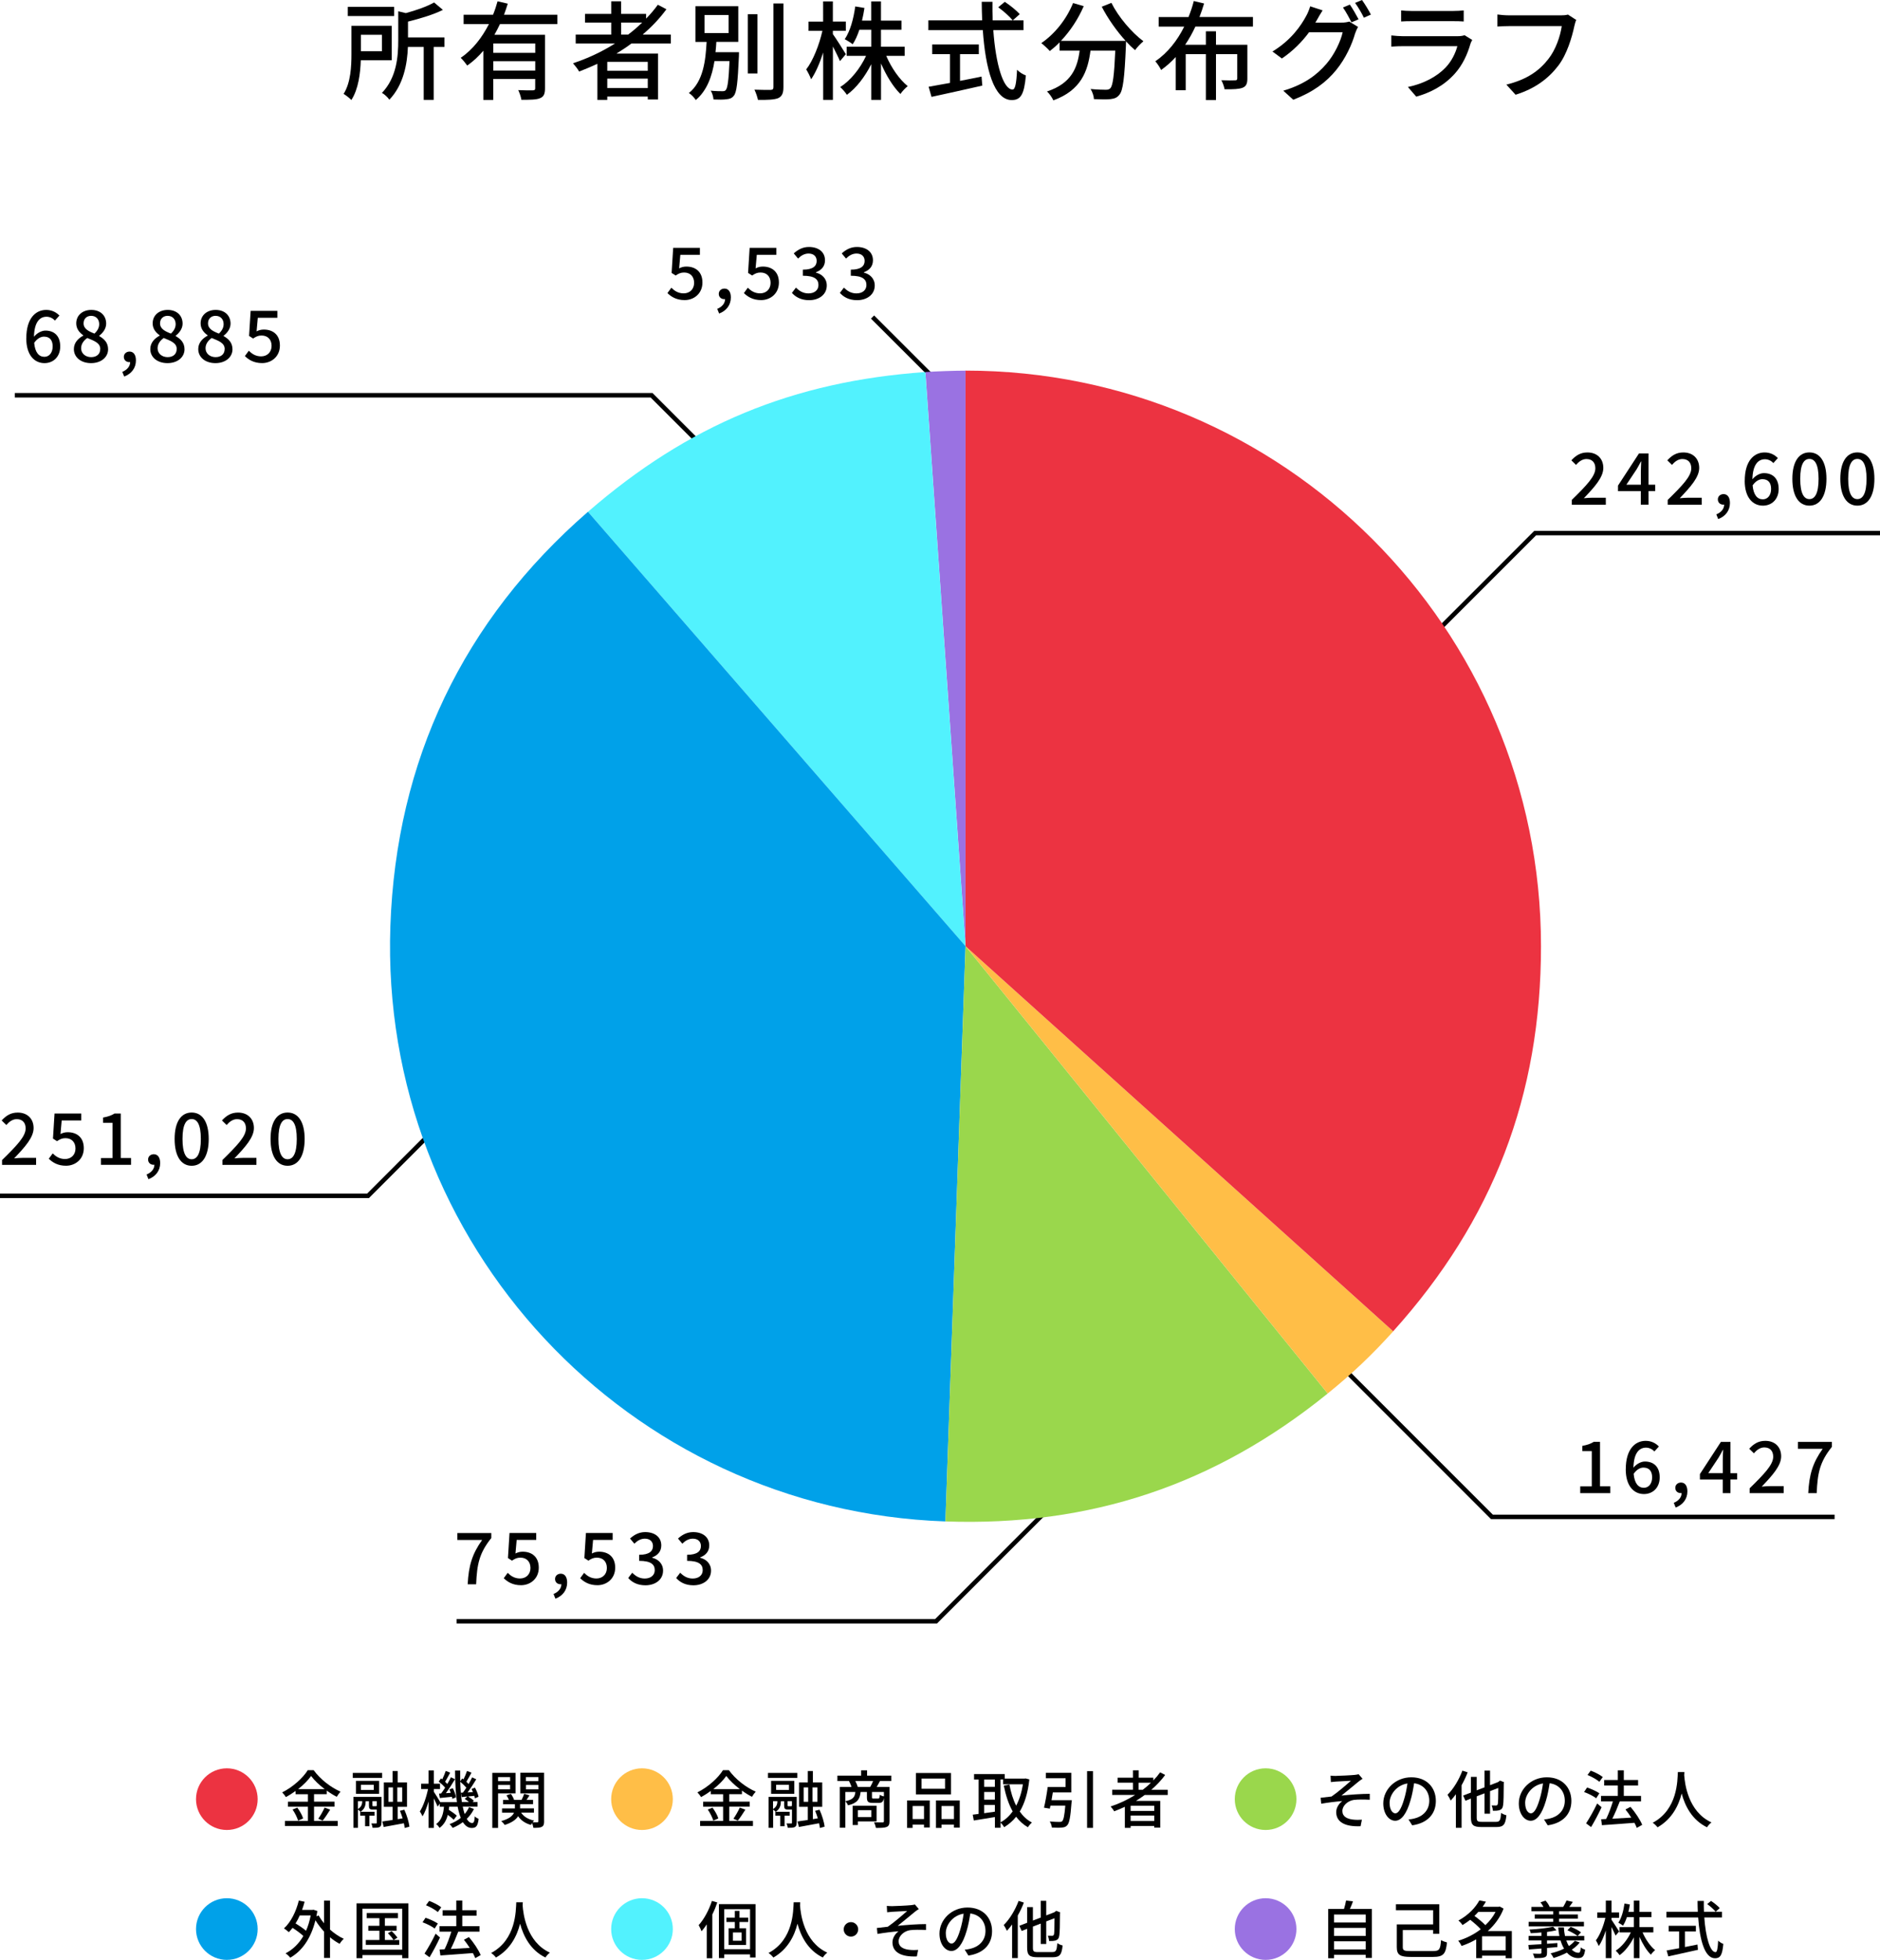 <?xml version="1.0" encoding="UTF-8"?><svg id="_レイヤー_2" xmlns="http://www.w3.org/2000/svg" width="420.19" height="437.97" viewBox="0 0 420.19 437.97"><defs><style>.cls-1{fill:#9a72e2;}.cls-2{fill:#52f2fe;}.cls-3{fill:#00a1e9;}.cls-4{fill:#ffbe47;}.cls-5{fill:none;stroke:#000;stroke-miterlimit:10;}.cls-6{fill:#ec3341;}.cls-7{fill:#9ad74c;}</style></defs><g id="_レイヤー_1-2"><path d="M351.3,111.72c3.28-3.22,5.27-5.27,5.27-7.06,0-1.25-.67-2.08-2-2.08-.93,0-1.7.59-2.32,1.31l-1.04-1.02c1.01-1.09,2.05-1.76,3.59-1.76,2.16,0,3.55,1.38,3.55,3.46s-1.9,4.21-4.35,6.77c.59-.06,1.34-.11,1.92-.11h2.99v1.57h-7.6v-1.07Z"/><path d="M366.74,109.75h-5.11v-1.23l4.69-7.19h2.14v6.99h1.49v1.42h-1.49v3.04h-1.73v-3.04ZM366.74,108.33v-2.9c0-.64.05-1.67.08-2.31h-.06c-.29.58-.61,1.12-.94,1.71l-2.32,3.49h3.25Z"/><path d="M372.74,111.72c3.28-3.22,5.27-5.27,5.27-7.06,0-1.25-.67-2.08-2-2.08-.93,0-1.7.59-2.32,1.31l-1.04-1.02c1.01-1.09,2.05-1.76,3.58-1.76,2.16,0,3.55,1.38,3.55,3.46s-1.91,4.21-4.35,6.77c.59-.06,1.34-.11,1.92-.11h2.99v1.57h-7.6v-1.07Z"/><path d="M383.61,114.95c1.1-.45,1.75-1.26,1.75-2.19-.06.02-.11.02-.18.02-.66,0-1.23-.42-1.23-1.18,0-.72.58-1.18,1.28-1.18.9,0,1.42.75,1.42,1.98,0,1.68-.98,2.98-2.62,3.6l-.42-1.04Z"/><path d="M389.96,107.45c0-4.51,2.11-6.34,4.45-6.34,1.31,0,2.27.56,2.95,1.26l-1.01,1.12c-.43-.51-1.15-.86-1.86-.86-1.49,0-2.74,1.12-2.82,4.48.69-.85,1.71-1.38,2.56-1.38,1.97,0,3.31,1.17,3.31,3.54s-1.6,3.73-3.52,3.73c-2.24,0-4.07-1.78-4.07-5.55ZM391.72,108.47c.19,2.13,1.04,3.12,2.29,3.12,1.02,0,1.84-.86,1.84-2.32s-.7-2.19-1.95-2.19c-.66,0-1.47.37-2.18,1.39Z"/><path d="M400.6,107.01c0-3.86,1.47-5.91,3.81-5.91s3.81,2.06,3.81,5.91-1.46,5.99-3.81,5.99-3.81-2.13-3.81-5.99ZM406.46,107.01c0-3.3-.85-4.45-2.05-4.45s-2.05,1.15-2.05,4.45.85,4.53,2.05,4.53,2.05-1.23,2.05-4.53Z"/><path d="M411.32,107.01c0-3.86,1.47-5.91,3.81-5.91s3.81,2.06,3.81,5.91-1.46,5.99-3.81,5.99-3.81-2.13-3.81-5.99ZM417.18,107.01c0-3.3-.85-4.45-2.05-4.45s-2.05,1.15-2.05,4.45.85,4.53,2.05,4.53,2.05-1.23,2.05-4.53Z"/><path d="M353.19,332.16h2.58v-7.88h-2.11v-1.17c1.1-.19,1.89-.48,2.56-.9h1.39v9.94h2.3v1.52h-6.72v-1.52Z"/><path d="M363.37,328.33c0-4.51,2.11-6.34,4.45-6.34,1.31,0,2.27.56,2.95,1.26l-1.01,1.12c-.43-.51-1.15-.86-1.86-.86-1.49,0-2.74,1.12-2.82,4.48.69-.85,1.71-1.38,2.56-1.38,1.97,0,3.31,1.17,3.31,3.54s-1.6,3.73-3.52,3.73c-2.24,0-4.07-1.78-4.07-5.55ZM365.13,329.36c.19,2.13,1.04,3.12,2.29,3.12,1.02,0,1.84-.86,1.84-2.32s-.7-2.19-1.95-2.19c-.66,0-1.47.37-2.18,1.39Z"/><path d="M374.1,335.84c1.1-.45,1.75-1.26,1.75-2.19-.06.02-.11.02-.18.02-.66,0-1.23-.42-1.23-1.18,0-.72.58-1.18,1.28-1.18.9,0,1.42.75,1.42,1.98,0,1.68-.98,2.98-2.62,3.6l-.42-1.04Z"/><path d="M385.05,330.64h-5.11v-1.23l4.69-7.19h2.14v6.99h1.49v1.42h-1.49v3.04h-1.73v-3.04ZM385.05,329.21v-2.9c0-.64.05-1.67.08-2.31h-.06c-.29.58-.61,1.12-.94,1.71l-2.32,3.49h3.25Z"/><path d="M391.05,332.6c3.28-3.22,5.27-5.27,5.27-7.06,0-1.25-.67-2.08-2-2.08-.93,0-1.7.59-2.32,1.31l-1.04-1.02c1.01-1.09,2.05-1.76,3.59-1.76,2.16,0,3.55,1.38,3.55,3.46s-1.9,4.21-4.35,6.77c.59-.06,1.34-.11,1.92-.11h2.99v1.57h-7.6v-1.07Z"/><path d="M407.38,323.77h-5.54v-1.55h7.59v1.12c-2.71,3.38-3.2,5.87-3.39,10.34h-1.89c.21-4.16,1.01-6.8,3.23-9.91Z"/><path d="M107.76,344.14h-5.54v-1.55h7.59v1.12c-2.71,3.38-3.2,5.88-3.39,10.34h-1.89c.21-4.16,1.01-6.8,3.23-9.91Z"/><path d="M112.59,352.69l.88-1.2c.67.67,1.52,1.26,2.75,1.26,1.33,0,2.34-.9,2.34-2.35s-.9-2.31-2.24-2.31c-.75,0-1.2.22-1.89.67l-.9-.58.35-5.6h5.97v1.55h-4.37l-.27,3.03c.51-.26.98-.4,1.62-.4,1.97,0,3.59,1.1,3.59,3.57s-1.9,3.92-3.97,3.92c-1.86,0-3.02-.75-3.86-1.57Z"/><path d="M123.72,356.21c1.1-.45,1.75-1.26,1.75-2.19-.06.02-.11.02-.18.02-.66,0-1.23-.42-1.23-1.18,0-.72.58-1.18,1.28-1.18.9,0,1.42.75,1.42,1.98,0,1.68-.98,2.98-2.62,3.6l-.42-1.04Z"/><path d="M129.67,352.69l.88-1.2c.67.67,1.52,1.26,2.75,1.26,1.33,0,2.34-.9,2.34-2.35s-.9-2.31-2.24-2.31c-.75,0-1.2.22-1.89.67l-.9-.58.35-5.6h5.97v1.55h-4.37l-.27,3.03c.51-.26.98-.4,1.62-.4,1.97,0,3.59,1.1,3.59,3.57s-1.9,3.92-3.97,3.92c-1.86,0-3.02-.75-3.86-1.57Z"/><path d="M140.41,352.64l.9-1.18c.69.71,1.57,1.3,2.79,1.3,1.33,0,2.24-.72,2.24-1.87,0-1.26-.83-2.08-3.49-2.08v-1.36c2.32,0,3.09-.85,3.09-1.95,0-1.02-.69-1.65-1.81-1.65-.91,0-1.68.45-2.35,1.12l-.96-1.15c.93-.85,2.02-1.44,3.38-1.44,2.11,0,3.6,1.09,3.6,2.98,0,1.33-.78,2.21-2.03,2.67v.08c1.36.34,2.43,1.33,2.43,2.88,0,2.06-1.78,3.28-3.94,3.28-1.86,0-3.06-.74-3.84-1.62Z"/><path d="M151.13,352.64l.9-1.18c.69.71,1.57,1.3,2.79,1.3,1.33,0,2.24-.72,2.24-1.87,0-1.26-.83-2.08-3.49-2.08v-1.36c2.32,0,3.09-.85,3.09-1.95,0-1.02-.69-1.65-1.81-1.65-.91,0-1.68.45-2.35,1.12l-.96-1.15c.93-.85,2.02-1.44,3.38-1.44,2.11,0,3.6,1.09,3.6,2.98,0,1.33-.78,2.21-2.03,2.67v.08c1.36.34,2.43,1.33,2.43,2.88,0,2.06-1.78,3.28-3.94,3.28-1.86,0-3.06-.74-3.84-1.62Z"/><path d="M.46,259.24c3.28-3.22,5.27-5.27,5.27-7.06,0-1.25-.67-2.08-2-2.08-.93,0-1.7.59-2.32,1.31l-1.04-1.02c1.01-1.09,2.05-1.76,3.59-1.76,2.16,0,3.55,1.38,3.55,3.46s-1.9,4.21-4.35,6.77c.59-.06,1.34-.11,1.92-.11h2.99v1.57H.46v-1.07Z"/><path d="M10.9,258.95l.88-1.2c.67.67,1.52,1.26,2.75,1.26,1.33,0,2.34-.9,2.34-2.35s-.9-2.31-2.24-2.31c-.75,0-1.2.22-1.89.67l-.9-.58.35-5.6h5.97v1.55h-4.37l-.27,3.03c.51-.26.98-.4,1.62-.4,1.97,0,3.59,1.1,3.59,3.57s-1.9,3.92-3.97,3.92c-1.86,0-3.02-.75-3.86-1.57Z"/><path d="M22.57,258.79h2.58v-7.88h-2.11v-1.17c1.1-.19,1.89-.48,2.56-.9h1.39v9.94h2.3v1.52h-6.72v-1.52Z"/><path d="M32.76,262.47c1.1-.45,1.75-1.26,1.75-2.19-.06.02-.11.02-.18.02-.66,0-1.23-.42-1.23-1.18,0-.72.58-1.18,1.28-1.18.9,0,1.42.75,1.42,1.98,0,1.68-.98,2.98-2.62,3.6l-.42-1.04Z"/><path d="M39.03,254.53c0-3.86,1.47-5.91,3.81-5.91s3.81,2.06,3.81,5.91-1.46,5.99-3.81,5.99-3.81-2.13-3.81-5.99ZM44.89,254.53c0-3.3-.85-4.45-2.05-4.45s-2.05,1.15-2.05,4.45.85,4.53,2.05,4.53,2.05-1.23,2.05-4.53Z"/><path d="M49.7,259.24c3.28-3.22,5.27-5.27,5.27-7.06,0-1.25-.67-2.08-2-2.08-.93,0-1.7.59-2.32,1.31l-1.04-1.02c1.01-1.09,2.05-1.76,3.59-1.76,2.16,0,3.55,1.38,3.55,3.46s-1.9,4.21-4.35,6.77c.59-.06,1.34-.11,1.92-.11h2.99v1.57h-7.6v-1.07Z"/><path d="M60.47,254.53c0-3.86,1.47-5.91,3.81-5.91s3.81,2.06,3.81,5.91-1.46,5.99-3.81,5.99-3.81-2.13-3.81-5.99ZM66.33,254.53c0-3.3-.85-4.45-2.05-4.45s-2.05,1.15-2.05,4.45.85,4.53,2.05,4.53,2.05-1.23,2.05-4.53Z"/><path d="M5.88,75.6c0-4.51,2.11-6.34,4.45-6.34,1.31,0,2.27.56,2.95,1.26l-1.01,1.12c-.43-.51-1.15-.86-1.86-.86-1.49,0-2.74,1.12-2.82,4.48.69-.85,1.71-1.38,2.56-1.38,1.97,0,3.31,1.17,3.31,3.54s-1.6,3.73-3.52,3.73c-2.24,0-4.07-1.78-4.07-5.55ZM7.64,76.62c.19,2.13,1.04,3.12,2.29,3.12,1.02,0,1.84-.86,1.84-2.32s-.7-2.19-1.95-2.19c-.66,0-1.47.37-2.18,1.39Z"/><path d="M16.51,78.01c0-1.46,1.02-2.43,2.11-3.01v-.06c-.88-.62-1.58-1.47-1.58-2.67,0-1.83,1.44-3.01,3.36-3.01,2.05,0,3.33,1.26,3.33,3.07,0,1.18-.83,2.16-1.55,2.69v.08c1.04.61,1.98,1.42,1.98,2.96,0,1.75-1.54,3.09-3.81,3.09s-3.84-1.31-3.84-3.14ZM22.41,78.01c0-1.36-1.3-1.82-2.9-2.48-.8.56-1.38,1.34-1.38,2.3,0,1.17.98,1.98,2.24,1.98s2.03-.7,2.03-1.81ZM22.17,72.44c0-1.06-.66-1.86-1.81-1.86-.96,0-1.68.64-1.68,1.68,0,1.23,1.12,1.78,2.43,2.29.69-.64,1.06-1.34,1.06-2.11Z"/><path d="M27.34,83.1c1.1-.45,1.75-1.26,1.75-2.19-.06.02-.11.02-.18.02-.66,0-1.23-.42-1.23-1.18,0-.72.58-1.18,1.28-1.18.9,0,1.42.75,1.42,1.98,0,1.68-.98,2.98-2.62,3.6l-.42-1.04Z"/><path d="M33.59,78.01c0-1.46,1.02-2.43,2.11-3.01v-.06c-.88-.62-1.58-1.47-1.58-2.67,0-1.83,1.44-3.01,3.36-3.01,2.05,0,3.33,1.26,3.33,3.07,0,1.18-.83,2.16-1.55,2.69v.08c1.04.61,1.98,1.42,1.98,2.96,0,1.75-1.54,3.09-3.81,3.09s-3.84-1.31-3.84-3.14ZM39.5,78.01c0-1.36-1.3-1.82-2.9-2.48-.8.56-1.38,1.34-1.38,2.3,0,1.17.98,1.98,2.24,1.98s2.03-.7,2.03-1.81ZM39.26,72.44c0-1.06-.66-1.86-1.81-1.86-.96,0-1.68.64-1.68,1.68,0,1.23,1.12,1.78,2.43,2.29.69-.64,1.06-1.34,1.06-2.11Z"/><path d="M44.31,78.01c0-1.46,1.02-2.43,2.11-3.01v-.06c-.88-.62-1.58-1.47-1.58-2.67,0-1.83,1.44-3.01,3.36-3.01,2.05,0,3.33,1.26,3.33,3.07,0,1.18-.83,2.16-1.55,2.69v.08c1.04.61,1.98,1.42,1.98,2.96,0,1.75-1.54,3.09-3.81,3.09s-3.84-1.31-3.84-3.14ZM50.22,78.01c0-1.36-1.3-1.82-2.9-2.48-.8.56-1.38,1.34-1.38,2.3,0,1.17.98,1.98,2.24,1.98s2.03-.7,2.03-1.81ZM49.98,72.44c0-1.06-.66-1.86-1.81-1.86-.96,0-1.68.64-1.68,1.68,0,1.23,1.12,1.78,2.43,2.29.69-.64,1.06-1.34,1.06-2.11Z"/><path d="M54.73,79.58l.88-1.2c.67.67,1.52,1.26,2.75,1.26,1.33,0,2.34-.9,2.34-2.35s-.9-2.31-2.24-2.31c-.75,0-1.2.22-1.89.67l-.9-.58.35-5.6h5.97v1.55h-4.37l-.27,3.03c.51-.26.98-.4,1.62-.4,1.97,0,3.59,1.1,3.59,3.57s-1.9,3.92-3.97,3.92c-1.86,0-3.02-.75-3.86-1.57Z"/><path d="M149.17,65.5l.88-1.2c.67.67,1.52,1.26,2.75,1.26,1.33,0,2.34-.9,2.34-2.35s-.9-2.31-2.24-2.31c-.75,0-1.2.22-1.89.67l-.9-.58.35-5.6h5.97v1.55h-4.37l-.27,3.03c.51-.26.98-.4,1.62-.4,1.97,0,3.59,1.1,3.59,3.57s-1.9,3.92-3.97,3.92c-1.86,0-3.02-.75-3.86-1.57Z"/><path d="M160.31,69.02c1.1-.45,1.75-1.26,1.75-2.19-.06.02-.11.02-.18.02-.66,0-1.23-.42-1.23-1.18,0-.72.58-1.18,1.28-1.18.9,0,1.42.75,1.42,1.98,0,1.68-.98,2.98-2.62,3.6l-.42-1.04Z"/><path d="M166.26,65.5l.88-1.2c.67.67,1.52,1.26,2.75,1.26,1.33,0,2.34-.9,2.34-2.35s-.9-2.31-2.24-2.31c-.75,0-1.2.22-1.89.67l-.9-.58.35-5.6h5.97v1.55h-4.37l-.27,3.03c.51-.26.98-.4,1.62-.4,1.97,0,3.59,1.1,3.59,3.57s-1.9,3.92-3.97,3.92c-1.86,0-3.02-.75-3.86-1.57Z"/><path d="M177,65.45l.9-1.18c.69.7,1.57,1.3,2.79,1.3,1.33,0,2.24-.72,2.24-1.87,0-1.26-.83-2.08-3.49-2.08v-1.36c2.32,0,3.09-.85,3.09-1.95,0-1.02-.69-1.65-1.81-1.65-.91,0-1.68.45-2.35,1.12l-.96-1.15c.93-.85,2.02-1.44,3.38-1.44,2.11,0,3.6,1.09,3.6,2.98,0,1.33-.78,2.21-2.03,2.67v.08c1.36.34,2.43,1.33,2.43,2.88,0,2.06-1.78,3.28-3.94,3.28-1.86,0-3.06-.74-3.84-1.62Z"/><path d="M187.72,65.45l.9-1.18c.69.7,1.57,1.3,2.79,1.3,1.33,0,2.24-.72,2.24-1.87,0-1.26-.83-2.08-3.49-2.08v-1.36c2.32,0,3.09-.85,3.09-1.95,0-1.02-.69-1.65-1.81-1.65-.91,0-1.68.45-2.35,1.12l-.96-1.15c.93-.85,2.02-1.44,3.38-1.44,2.11,0,3.6,1.09,3.6,2.98,0,1.33-.78,2.21-2.03,2.67v.08c1.36.34,2.43,1.33,2.43,2.88,0,2.06-1.78,3.28-3.94,3.28-1.86,0-3.06-.74-3.84-1.62Z"/><g id="JP"><path d="M80.64,13.47c-.1,2.9-.53,6.46-2.11,8.88-.34-.38-1.27-1.1-1.73-1.37,1.61-2.54,1.75-6.22,1.75-8.95v-6.26h9v7.7h-6.91ZM88.1,3.58h-10.37V1.54h10.37v2.04ZM80.66,7.78v3.67h4.7v-3.67h-4.7ZM99.33,10.49h-2.4v11.83h-2.23v-11.83h-3.53c-.14,3.7-.94,8.45-4.15,11.79-.31-.48-1.1-1.25-1.66-1.51,3.31-3.46,3.65-8.16,3.65-11.79V2.52l1.7.41c2.38-.65,4.82-1.51,6.31-2.38l1.97,1.66c-2.16,1.08-5.09,1.94-7.8,2.62v3.53h8.14v2.14Z"/><path d="M111.75,5.38c-.38.82-.82,1.63-1.25,2.4h11.31v11.95c0,1.2-.24,1.87-1.1,2.21-.84.36-2.18.36-4.18.36-.07-.6-.41-1.56-.7-2.16,1.42.07,2.86.07,3.26.05.41,0,.53-.12.53-.48v-2.06h-9.38v4.68h-2.21v-10.99c-1.06,1.25-2.26,2.38-3.6,3.31-.34-.48-1.01-1.32-1.46-1.73,2.71-1.82,4.8-4.58,6.31-7.54h-5.66v-2.09h6.58c.41-1.01.74-2.02,1.01-3l2.28.53c-.26.82-.53,1.66-.84,2.47h11.93v2.09h-12.82ZM119.63,9.72h-9.38v2.09h9.38v-2.09ZM119.63,15.77v-2.09h-9.38v2.09h9.38Z"/><path d="M141.13,9.72c-1.08.82-2.21,1.54-3.36,2.26h9.31v10.25h-2.3v-.65h-9.05v.74h-2.21v-8.06c-1.34.62-2.71,1.2-4.08,1.73-.26-.5-.96-1.39-1.37-1.85,3.31-1.1,6.5-2.59,9.38-4.42h-8.78v-1.99h7.94v-2.69h-5.86v-1.94h5.86V.29h2.21v2.81h5.59v1.06c.96-.98,1.85-2.02,2.62-3.1l1.92,1.01c-1.51,2.06-3.31,3.94-5.3,5.66h6.29v1.99h-8.81ZM144.78,13.83h-9.05v1.99h9.05v-1.99ZM144.78,19.68v-2.11h-9.05v2.11h9.05ZM140.39,7.73c1.13-.84,2.16-1.75,3.14-2.69h-4.7v2.69h1.56Z"/><path d="M165.17,11.67s0,.62-.02.91c-.26,5.86-.5,8.09-1.15,8.83-.43.55-.91.7-1.63.77-.62.1-1.75.1-2.9.05-.05-.6-.26-1.42-.62-1.97,1.1.12,2.16.12,2.57.12.38,0,.62-.02.79-.26.41-.43.65-2.14.84-6.46h-3.36c-.55,3.38-1.66,6.58-4.18,8.69-.34-.53-.98-1.22-1.54-1.56,3.22-2.59,3.74-7.25,3.96-11.42h-2.5V1.39h9.58v7.97h-4.9c-.05.77-.1,1.54-.19,2.3h5.26ZM157.46,7.39h5.38V3.36h-5.38v4.03ZM169.3,16.42h-2.16V3.17h2.16v13.25ZM175.1.77v18.72c0,1.39-.34,2.04-1.18,2.45-.89.34-2.33.41-4.51.38-.12-.6-.46-1.63-.79-2.28,1.63.07,3.14.05,3.62.05.46-.02.62-.17.62-.6V.77h2.23Z"/><path d="M187.74,13.68c-.31-.79-.98-2.09-1.58-3.29v11.93h-2.18v-10.58c-.74,2.35-1.7,4.54-2.69,5.98-.22-.62-.72-1.61-1.1-2.21,1.51-1.9,2.93-5.52,3.62-8.62h-3.1v-2.06h3.26V.31h2.18v4.51h2.9v2.06h-2.9v.74c.65.89,2.47,3.77,2.9,4.49l-1.32,1.56ZM198.08,12.48c1.13,2.66,2.95,5.28,4.8,6.77-.53.41-1.25,1.18-1.63,1.75-1.61-1.56-3.19-4.15-4.34-6.82v8.14h-2.18v-7.97c-1.42,2.81-3.34,5.33-5.45,6.84-.34-.55-1.01-1.32-1.49-1.73,2.28-1.44,4.46-4.13,5.78-6.98h-4.34v-2.04h5.5v-3.79h-2.66c-.41,1.25-.91,2.35-1.49,3.24-.38-.31-1.3-.89-1.78-1.13,1.22-1.78,1.97-4.54,2.35-7.32l2.06.34c-.14.98-.34,1.92-.55,2.83h2.06V.31h2.18v4.3h4.58v2.04h-4.58v3.79h5.3v2.04h-4.13Z"/><path d="M222.01,6.74c.53,7.56,2.21,13.27,4.3,13.27.58,0,.86-1.3,1.01-4.42.5.53,1.34,1.06,1.97,1.27-.38,4.32-1.18,5.5-3.17,5.5-3.96,0-5.86-6.98-6.46-15.63h-12.17v-2.18h12.03c-.05-1.37-.1-2.76-.1-4.15h2.4c-.02,1.39,0,2.81.05,4.15h6.89v2.18h-6.75ZM214.56,18.07c1.58-.29,3.22-.62,4.82-.96l.17,2.02c-3.98.91-8.28,1.85-11.35,2.52l-.65-2.26c1.3-.22,2.95-.53,4.78-.86v-6.43h-3.98v-2.16h10.42v2.16h-4.2v5.98ZM224.57.41c1.18.77,2.64,1.94,3.34,2.76l-1.56,1.39c-.67-.84-2.06-2.09-3.24-2.93l1.46-1.22Z"/><path d="M248.41.65c1.54,3.12,4.56,6.65,7.15,8.57-.58.48-1.44,1.37-1.87,1.99-.65-.55-1.34-1.22-2.02-1.97,0,.22,0,.72-.02.94-.31,7.27-.65,10.06-1.46,10.99-.55.7-1.1.86-1.97.98-.82.1-2.28.07-3.72,0-.02-.67-.34-1.61-.74-2.26,1.46.14,2.83.17,3.38.17.48,0,.77-.07,1.03-.34.55-.58.86-2.83,1.1-8.4h-5.54c-.6,4.66-2.14,8.86-8.3,11.11-.24-.58-.91-1.54-1.42-1.99,5.52-1.82,6.79-5.33,7.3-9.12h-4.49v-1.85c-.7.72-1.44,1.37-2.18,1.94-.41-.48-1.37-1.37-1.9-1.78,2.98-2.02,5.62-5.3,7.1-8.95l2.38.7c-1.25,2.9-3.05,5.59-5.09,7.75h14.45c-1.99-2.18-3.96-4.97-5.33-7.63l2.16-.86Z"/><path d="M267.17,5.95c-.65,1.42-1.42,2.78-2.28,4.06h4.63v-3.02h2.26v3.02h7.01v7.56c0,1.1-.24,1.7-1.06,2.04-.82.31-2.09.36-4.03.34-.1-.6-.41-1.46-.72-2.02,1.34.05,2.69.05,3.05.02.38,0,.5-.1.5-.43v-5.42h-4.75v10.25h-2.26v-10.25h-4.51v8.06h-2.23v-7.42c-.98,1.08-2.06,2.04-3.26,2.9-.29-.58-.86-1.46-1.3-1.94,2.78-1.9,4.94-4.68,6.46-7.75h-5.71v-2.14h6.67c.48-1.2.89-2.4,1.18-3.58l2.3.55c-.29,1.01-.65,2.02-1.03,3.02h11.95v2.14h-12.87Z"/><path d="M294.35,4.44c-.12.22-.22.41-.36.62h5.78c.67,0,1.34-.1,1.8-.24l1.97,1.2c-.24.38-.5.98-.67,1.46-.65,2.3-2.06,5.52-4.22,8.16-2.21,2.71-5.11,4.92-9.6,6.65l-2.23-2.02c4.63-1.37,7.49-3.5,9.62-5.98,1.78-2.04,3.22-5.06,3.65-7.08h-7.51c-1.51,2.06-3.58,4.18-6.07,5.86l-2.11-1.56c4.18-2.52,6.41-5.83,7.54-7.94.29-.5.7-1.46.89-2.16l2.78.91c-.48.72-.98,1.63-1.25,2.11ZM303.64,4.32l-1.58.67c-.48-.96-1.25-2.4-1.9-3.31l1.54-.65c.6.86,1.46,2.35,1.95,3.29ZM306.4,3.26l-1.56.7c-.5-1.03-1.3-2.4-1.97-3.31l1.54-.65c.65.89,1.56,2.4,1.99,3.26Z"/><path d="M328.66,9.77c-.67,2.33-1.75,4.75-3.53,6.72-2.47,2.74-5.52,4.25-8.59,5.11l-1.87-2.16c3.5-.72,6.43-2.28,8.4-4.32,1.37-1.42,2.23-3.22,2.66-4.8h-12.22c-.58,0-1.63.02-2.54.1v-2.5c.94.1,1.85.17,2.54.17h12.29c.65,0,1.22-.1,1.54-.22l1.71,1.06c-.14.26-.34.62-.38.84ZM315.46,2.45h9.34c.77,0,1.75-.05,2.35-.12v2.47c-.6-.05-1.56-.07-2.38-.07h-9.31c-.77,0-1.63.02-2.3.07v-2.47c.62.07,1.51.12,2.3.12Z"/><path d="M351.87,5.86c-.53,2.45-1.63,6.26-3.58,8.81-2.18,2.86-5.18,5.14-9.55,6.5l-2.06-2.26c4.71-1.15,7.42-3.19,9.38-5.71,1.66-2.09,2.69-5.16,3-7.37h-11.79c-1.03,0-1.99.05-2.59.1v-2.69c.67.1,1.8.19,2.59.19h11.64c.41,0,1.01-.02,1.54-.17l1.85,1.2c-.19.38-.31.91-.43,1.39Z"/><path d="M70.2,406.93h5.29v1.13h-11.81v-1.13h5.14v-3.18h-4.47v-1.12h4.47v-1.67h-2.75v-.73c-.7.5-1.43.97-2.19,1.37-.15-.29-.53-.78-.81-1.05,2.38-1.18,4.66-3.24,5.71-4.96h1.33c1.48,2.04,3.82,3.85,6,4.79-.31.34-.62.78-.84,1.16-.74-.38-1.5-.85-2.24-1.39v.8h-2.84v1.67h4.57v1.12h-4.57v3.18ZM66.45,403.96c.55.74,1.11,1.74,1.3,2.41l-1.13.5c-.17-.67-.7-1.72-1.23-2.49l1.06-.42ZM72.57,399.82c-1.22-.92-2.31-1.96-3.04-2.94-.67.95-1.69,1.99-2.9,2.94h5.94ZM71.13,406.44c.48-.66,1.08-1.72,1.42-2.49l1.25.46c-.55.88-1.18,1.83-1.69,2.46l-.97-.43Z"/><path d="M78.85,396.2h6.56v1.11h-6.56v-1.11ZM85.25,407.33c0,.49-.08.79-.43.97-.32.15-.81.17-1.54.17-.03-.28-.15-.7-.29-.98.48.01.91.01,1.04.01.14,0,.18-.04.18-.18v-2.93h-.87c-.73,0-.88-.2-.88-.95v-.92h-.73c0,.78-.13,1.71-1.16,2.37-.13-.15-.38-.38-.57-.5v4.08h-1.01v-6.91h6.28v5.79ZM84.74,400.87h-5.18v-2.9h5.18v2.9ZM79.99,404.27c.85-.48.97-1.23.97-1.76h-.97v1.76ZM80.51,404.88h3.21v.88h-1.15v2.35h-.97v-2.35h-1.09v-.88ZM83.54,398.85h-2.87v1.15h2.87v-1.15ZM83.97,403.64c.17,0,.21-.03.24-.11v-1.02h-.97v.91c0,.21.03.22.2.22h.53ZM90.45,408.49c-.03-.29-.1-.66-.18-1.04-1.6.29-3.25.6-4.51.83l-.31-1.23c.63-.08,1.43-.2,2.3-.34v-2.94h-1.96v-5.45h1.96v-2.55h1.13v2.55h2.09v5.45h-2.09v2.76l1.11-.18c-.18-.57-.38-1.16-.6-1.68l.98-.25c.55,1.22,1.04,2.8,1.13,3.8l-1.05.28ZM86.82,402.65h1.01v-3.21h-1.01v3.21ZM89.89,399.44h-1.09v3.21h1.09v-3.21Z"/><path d="M105.93,404.26c-.41.84-.94,1.57-1.61,2.21.35.6.76.92,1.2.92.38,0,.52-.31.59-1.48.22.24.62.46.87.57-.2,1.57-.56,2.02-1.54,2.02-.81,0-1.46-.48-1.98-1.3-.69.5-1.44.94-2.28,1.28-.15-.22-.46-.63-.7-.84.95-.35,1.79-.81,2.51-1.4-.29-.7-.52-1.54-.7-2.49h-1.9c-.03.24-.06.46-.08.69.66.42,1.4.94,1.79,1.32l-.69.9c-.29-.29-.81-.71-1.33-1.09-.29,1.18-.84,2.18-1.83,2.91-.17-.27-.49-.69-.77-.85,1.25-.87,1.61-2.33,1.75-3.87h-.94v-.7l-.48.67c-.17-.43-.52-1.19-.85-1.85v6.61h-1.18v-5.9c-.38,1.29-.84,2.51-1.34,3.31-.14-.34-.42-.83-.6-1.09.76-1.16,1.47-3.24,1.83-5.01h-1.54v-1.19h1.65v-2.96h1.18v2.96h1.39v1.19h-1.39v.6c.35.5,1.16,1.83,1.44,2.33h3.73c-.29-2.04-.41-4.47-.42-7.06h1.15c-.01.81,0,1.61.01,2.38l.45-.62c.1.07.18.14.28.21.29-.57.6-1.33.78-1.88l1.01.38c-.39.69-.81,1.47-1.15,2.03.18.18.36.35.49.52.31-.53.59-1.05.8-1.5l.92.43c-.57.95-1.29,2.07-1.93,2.94l1.19-.08c-.1-.24-.2-.48-.31-.69l.76-.31c.36.66.71,1.5.8,2.04l-.8.36c-.03-.17-.08-.36-.14-.56-.49.06-.97.1-1.41.15.46.27,1.02.66,1.3.95l-.29.28h1.12v1.04h-3.31c.13.62.27,1.18.43,1.65.41-.48.73-.99.98-1.54l1.09.41ZM98.59,400.8c.29-.38.59-.83.9-1.3-.35-.43-.94-.98-1.44-1.37l.52-.71c.1.07.18.14.28.22.29-.6.59-1.34.78-1.89l.99.39c-.38.69-.78,1.47-1.13,2.03.18.17.35.35.49.5.31-.53.59-1.05.8-1.5l.92.43c-.6,1.01-1.36,2.2-2.04,3.12l1.08-.07c-.08-.27-.2-.53-.29-.77l.76-.27c.34.64.64,1.51.71,2.04l-.81.34c-.01-.14-.06-.29-.1-.46-.97.11-1.88.21-2.7.28l-.18-.99.48-.03ZM103.45,400.62c.25-.32.52-.71.78-1.12-.34-.41-.87-.92-1.36-1.32.04,1.68.17,3.21.36,4.52h1.58c-.28-.24-.63-.5-.94-.69l.59-.55-1.26.14-.2-.97.43-.03Z"/><path d="M111.32,400.77v7.72h-1.29v-12.3h5.2v4.58h-3.91ZM111.32,397.13v.91h2.69v-.91h-2.69ZM114.01,399.86v-.97h-2.69v.97h2.69ZM121.61,407.02c0,.66-.11,1.02-.53,1.23-.38.21-.99.22-1.86.22-.04-.28-.17-.73-.29-1.07-.11.15-.2.29-.27.42-1.27-.35-2.23-1.02-2.86-1.95-.45.73-1.33,1.43-3,1.96-.15-.25-.5-.64-.77-.87,1.79-.48,2.55-1.19,2.86-1.88h-2.68v-.95h2.87v-.94h-2.65v-.95h1.32c-.13-.34-.34-.73-.55-1.04l.99-.31c.31.42.6.95.71,1.34h1.67c.21-.42.46-.97.59-1.36l1.18.35c-.21.35-.45.7-.66,1.01h1.46v.95h-2.9v.94h3.1v.95h-2.87c.57.88,1.57,1.51,2.9,1.78-.11.1-.22.24-.34.38.46.01.91.01,1.06.01.17,0,.22-.07.22-.25v-6.22h-4.02v-4.61h5.31v10.83ZM117.55,397.13v.91h2.77v-.91h-2.77ZM120.33,399.87v-.98h-2.77v.98h2.77Z"/><path d="M163,406.93h5.29v1.13h-11.81v-1.13h5.14v-3.18h-4.47v-1.12h4.47v-1.67h-2.75v-.73c-.7.5-1.43.97-2.19,1.37-.15-.29-.53-.78-.81-1.05,2.38-1.18,4.66-3.24,5.71-4.96h1.33c1.48,2.04,3.82,3.85,6,4.79-.31.34-.62.78-.84,1.16-.74-.38-1.5-.85-2.24-1.39v.8h-2.84v1.67h4.57v1.12h-4.57v3.18ZM159.25,403.96c.55.74,1.11,1.74,1.3,2.41l-1.13.5c-.17-.67-.7-1.72-1.23-2.49l1.06-.42ZM165.37,399.82c-1.22-.92-2.31-1.96-3.04-2.94-.67.95-1.69,1.99-2.9,2.94h5.94ZM163.92,406.44c.48-.66,1.08-1.72,1.42-2.49l1.25.46c-.55.88-1.18,1.83-1.69,2.46l-.97-.43Z"/><path d="M171.65,396.2h6.56v1.11h-6.56v-1.11ZM178.05,407.33c0,.49-.08.79-.43.97-.32.15-.81.17-1.54.17-.03-.28-.15-.7-.29-.98.48.01.91.01,1.04.01.14,0,.18-.04.18-.18v-2.93h-.87c-.73,0-.88-.2-.88-.95v-.92h-.73c0,.78-.13,1.71-1.16,2.37-.13-.15-.38-.38-.57-.5v4.08h-1.01v-6.91h6.28v5.79ZM177.53,400.87h-5.18v-2.9h5.18v2.9ZM172.78,404.27c.85-.48.97-1.23.97-1.76h-.97v1.76ZM173.3,404.88h3.21v.88h-1.15v2.35h-.97v-2.35h-1.09v-.88ZM176.34,398.85h-2.87v1.15h2.87v-1.15ZM176.76,403.64c.17,0,.21-.03.24-.11v-1.02h-.97v.91c0,.21.03.22.2.22h.53ZM183.25,408.49c-.03-.29-.1-.66-.18-1.04-1.6.29-3.25.6-4.51.83l-.31-1.23c.63-.08,1.43-.2,2.3-.34v-2.94h-1.96v-5.45h1.96v-2.55h1.13v2.55h2.09v5.45h-2.09v2.76l1.11-.18c-.18-.57-.38-1.16-.6-1.68l.98-.25c.55,1.22,1.04,2.8,1.13,3.8l-1.05.28ZM179.62,402.65h1.01v-3.21h-1.01v3.21ZM182.69,399.44h-1.09v3.21h1.09v-3.21Z"/><path d="M196.68,398.01c-.27.49-.5.94-.74,1.32h2.87v7.65c0,.69-.14,1.08-.63,1.29-.5.2-1.26.22-2.4.22-.06-.35-.25-.91-.43-1.26.84.04,1.65.03,1.89.03.25-.01.32-.08.32-.29v-5.2c-.14.9-.45,1.13-1.16,1.13h-1.3c-1.09,0-1.34-.28-1.34-1.26v-1.18h-1.41c-.17,1.62-.74,2.49-2.82,2.98-.1-.27-.35-.69-.59-.9v5.91h-1.25v-9.13h2.63c-.14-.42-.35-.92-.57-1.32h-2.59v-1.19h5.31v-1.19h1.33v1.19h5.42v1.19h-2.54ZM188.94,402.52c1.68-.34,2.12-.9,2.24-2.06h-2.24v2.06ZM191.73,407.03v.81h-1.16v-4.31h5.35v3.5h-4.19ZM194.5,399.33c.22-.38.48-.9.64-1.32h-3.98c.24.42.45.94.56,1.32h2.77ZM191.73,404.53v1.53h3.01v-1.53h-3.01ZM197.57,400.46h-2.68v1.16c0,.28.04.31.36.31h1.01c.27,0,.32-.1.36-.85.2.15.62.31.94.36v-.98Z"/><path d="M202.74,402.35h5.07v6.04h-1.29v-.63h-2.55v.73h-1.23v-6.14ZM203.97,403.6v2.91h2.55v-2.91h-2.55ZM212.55,401h-7.83v-4.78h7.83v4.78ZM211.22,397.46h-5.25v2.28h5.25v-2.28ZM214.51,402.35v6.07h-1.3v-.66h-2.77v.73h-1.25v-6.14h5.32ZM213.21,406.51v-2.91h-2.77v2.91h2.77Z"/><path d="M230.06,397.66c-.32,3.01-1.06,5.37-2.14,7.17.73,1.04,1.62,1.88,2.72,2.45-.29.25-.71.74-.9,1.06-1.04-.6-1.91-1.39-2.63-2.35-.76.97-1.67,1.72-2.67,2.33-.18-.31-.53-.76-.81-1.01v1.15h-1.26v-2.4c-1.7.28-3.42.56-4.72.77l-.24-1.3c.39-.04.83-.11,1.32-.17v-7.69h-1.02v-1.21h6.86v1.01h4.44l.22-.04.84.22ZM219.96,397.68v1.62h2.4v-1.62h-2.4ZM219.96,402.17h2.4v-1.71h-2.4v1.71ZM222.36,404.86v-1.51h-2.4v1.85l2.4-.34ZM223.62,407.24c1.04-.55,1.95-1.37,2.72-2.44-.91-1.61-1.54-3.56-1.99-5.76l1.26-.25c.32,1.74.81,3.35,1.51,4.73.7-1.33,1.22-2.94,1.51-4.78h-4.44v-1.08h-.57v9.57Z"/><path d="M239.55,402.31s-.01.41-.06.57c-.24,3.19-.48,4.52-.97,5.03-.32.36-.69.46-1.23.5-.45.06-1.32.04-2.19,0-.04-.41-.21-.97-.48-1.36.88.08,1.79.1,2.14.1.28,0,.46-.01.63-.15.31-.27.53-1.26.71-3.49h-3.32l-.14.67-1.3-.21c.29-1.22.63-3.14.83-4.62h3.99v-1.96h-4.41v-1.21h5.69v4.38h-4.13c-.08.57-.2,1.18-.29,1.74h4.52ZM244.29,395.8v12.68h-1.32v-12.68h1.32Z"/><path d="M255.85,401.13c-.63.48-1.29.9-1.96,1.32h5.43v5.98h-1.34v-.38h-5.28v.43h-1.29v-4.71c-.78.36-1.58.7-2.38,1.01-.15-.29-.56-.81-.8-1.08,1.93-.64,3.8-1.51,5.48-2.58h-5.13v-1.16h4.64v-1.57h-3.42v-1.13h3.42v-1.64h1.29v1.64h3.26v.62c.56-.57,1.08-1.18,1.53-1.81l1.12.59c-.88,1.2-1.93,2.3-3.1,3.31h3.67v1.16h-5.14ZM257.98,403.53h-5.28v1.16h5.28v-1.16ZM257.98,406.95v-1.23h-5.28v1.23h5.28ZM255.41,399.97c.66-.49,1.26-1.02,1.83-1.57h-2.75v1.57h.91Z"/><path d="M298.61,396.86c.6,0,3.38-.13,4.2-.22.39-.04.67-.1.85-.15l.88,1.02c-.24.14-.66.43-.9.63-1.02.83-2.77,2.3-3.82,3.12,2.02-.21,4.45-.39,6.33-.39v1.32c-1.34-.07-2.72-.07-3.57.04-1.32.2-2.55,1.25-2.55,2.48s1.02,1.74,2.3,1.91c.8.1,1.54.07,2.06.03l-.29,1.46c-3.49.14-5.45-.92-5.45-3.17,0-1.05.73-2,1.36-2.45-1.4.11-3.14.32-4.71.59l-.13-1.33c.76-.07,1.72-.2,2.44-.28,1.4-.95,3.46-2.75,4.33-3.52-.6.04-2.73.14-3.32.18-.36.03-.8.08-1.16.11l-.07-1.43c.39.04.77.06,1.22.06Z"/><path d="M315.64,407.92l-.83-1.32c.48-.04.9-.11,1.25-.2,1.79-.41,3.39-1.72,3.39-3.98,0-2.03-1.23-3.64-3.39-3.91-.2,1.26-.43,2.62-.84,3.94-.84,2.86-2,4.44-3.39,4.44s-2.66-1.54-2.66-3.88c0-3.14,2.75-5.83,6.26-5.83s5.49,2.35,5.49,5.28-1.88,4.96-5.28,5.45ZM311.87,405.23c.63,0,1.29-.91,1.93-3.07.35-1.11.6-2.38.77-3.61-2.52.41-3.99,2.59-3.99,4.33,0,1.61.69,2.35,1.29,2.35Z"/><path d="M328.03,396.06c-.36.97-.84,1.96-1.36,2.9v9.51h-1.27v-7.51c-.38.52-.77,1-1.16,1.42-.13-.31-.5-.99-.71-1.3,1.32-1.3,2.56-3.35,3.32-5.39l1.19.38ZM334.4,407.13c.83,0,.98-.38,1.11-1.99.29.21.83.45,1.18.52-.2,1.99-.59,2.63-2.2,2.63h-3.39c-1.82,0-2.34-.45-2.34-2.16v-4.2l-1.22.49-.52-1.16,1.74-.67v-3.5h1.29v3l1.75-.67v-3.74h1.23v3.26l1.81-.7.2-.15.22-.18.9.36-.06.2c-.01,2.49-.04,4.36-.15,4.94-.08.66-.36.97-.8,1.11-.41.14-1.04.15-1.47.14-.03-.35-.15-.9-.31-1.19.35.01.8.01.98.01.21,0,.34-.06.42-.36.07-.34.1-1.53.11-3.56l-1.85.71v5.04h-1.23v-4.55l-1.75.67v4.72c0,.81.17.98,1.13.98h3.22Z"/><path d="M345.93,407.92l-.83-1.32c.48-.04.9-.11,1.25-.2,1.79-.41,3.39-1.72,3.39-3.98,0-2.03-1.23-3.64-3.39-3.91-.2,1.26-.43,2.62-.84,3.94-.84,2.86-2,4.44-3.39,4.44s-2.66-1.54-2.66-3.88c0-3.14,2.75-5.83,6.26-5.83s5.49,2.35,5.49,5.28-1.88,4.96-5.28,5.45ZM342.17,405.23c.63,0,1.29-.91,1.93-3.07.35-1.11.6-2.38.77-3.61-2.52.41-3.99,2.59-3.99,4.33,0,1.61.69,2.35,1.29,2.35Z"/><path d="M356.75,401.86c-.57-.45-1.75-1.06-2.7-1.39l.67-1.01c.94.31,2.13.85,2.75,1.29l-.71,1.11ZM357.96,403.87c-.67,1.47-1.56,3.12-2.34,4.43l-1.12-.83c.71-1.08,1.72-2.84,2.48-4.44l.98.84ZM357.48,398.19c-.56-.49-1.72-1.15-2.66-1.53l.71-.97c.94.34,2.1.94,2.7,1.43l-.76,1.06ZM365.84,408.5c-.13-.34-.31-.73-.53-1.15-2.62.21-5.37.39-7.27.53l-.18-1.32,1.12-.06c.56-1.13,1.13-2.67,1.51-3.94h-2.65v-1.23h3.75v-2.32h-3.05v-1.23h3.05v-2.16h1.34v2.16h3.19v1.23h-3.19v2.32h3.85v1.23h-4.75c-.48,1.28-1.09,2.72-1.67,3.87,1.32-.07,2.79-.15,4.24-.24-.41-.64-.85-1.28-1.3-1.82l1.12-.59c1.05,1.22,2.17,2.89,2.62,4.02l-1.22.69Z"/><path d="M376.47,396.01c-.01.2-.01.43-.04.69.13,1.86.85,8.15,6.09,10.56-.41.31-.78.74-.99,1.09-3.39-1.64-4.95-4.85-5.67-7.55-.67,2.67-2.14,5.7-5.39,7.56-.24-.34-.66-.74-1.08-1.02,5.6-2.98,5.52-9.48,5.62-11.33h1.47Z"/><path d="M73.76,431.21c.95.85,2.02,1.58,3.08,2.06-.29.25-.73.76-.92,1.12-.74-.38-1.47-.88-2.16-1.46v4.62h-1.34v-5.9c-.73-.77-1.37-1.64-1.92-2.52-1.04,4.19-3.07,6.91-5.63,8.36-.22-.29-.73-.78-1.05-.97,1.61-.84,2.96-2.12,3.98-3.88-.6-.57-1.54-1.26-2.41-1.82-.27.35-.55.67-.83.97-.24-.22-.78-.66-1.09-.85,1.54-1.4,2.69-3.71,3.32-6.22l1.29.27c-.17.63-.35,1.23-.57,1.82h2.31l.24-.04.87.29c-.07.41-.14.81-.21,1.19l.5-.2c.32.59.73,1.18,1.2,1.75v-5.06h1.34v6.46ZM67,428.04c-.28.64-.6,1.25-.94,1.79.81.49,1.71,1.11,2.34,1.64.45-1.01.8-2.16,1.04-3.43h-2.44Z"/><path d="M91.28,425.34v12.26h-1.39v-.69h-8.88v.69h-1.32v-12.26h11.58ZM89.89,435.7v-9.16h-8.88v9.16h8.88ZM89.23,433.54v1.08h-7.47v-1.08h3.04v-2.07h-2.48v-1.11h2.48v-1.7h-2.84v-1.15h6.99v1.15h-2.93v1.7h2.62v1.11h-2.62v2.07h1.93c-.25-.43-.78-1.06-1.25-1.53l.83-.45c.48.43,1.04,1.06,1.3,1.46l-.85.52h1.25Z"/><path d="M97.14,430.97c-.57-.45-1.75-1.06-2.7-1.39l.67-1.01c.94.31,2.13.85,2.75,1.29l-.71,1.11ZM98.34,432.97c-.67,1.47-1.56,3.12-2.34,4.43l-1.12-.83c.71-1.08,1.72-2.84,2.48-4.44l.98.84ZM97.87,427.3c-.56-.49-1.72-1.15-2.66-1.53l.71-.97c.94.34,2.1.94,2.7,1.43l-.76,1.06ZM106.23,437.61c-.13-.34-.31-.73-.53-1.15-2.62.21-5.37.39-7.27.53l-.18-1.32,1.12-.06c.56-1.13,1.13-2.68,1.51-3.94h-2.65v-1.23h3.75v-2.33h-3.05v-1.23h3.05v-2.16h1.34v2.16h3.19v1.23h-3.19v2.33h3.85v1.23h-4.75c-.48,1.28-1.09,2.72-1.67,3.87,1.32-.07,2.79-.15,4.24-.24-.41-.64-.85-1.27-1.3-1.82l1.12-.59c1.05,1.22,2.17,2.89,2.62,4.02l-1.22.69Z"/><path d="M116.85,425.11c-.01.2-.01.43-.04.69.13,1.86.85,8.15,6.09,10.56-.41.31-.78.74-.99,1.09-3.39-1.64-4.94-4.85-5.67-7.55-.67,2.67-2.14,5.7-5.39,7.56-.24-.34-.66-.74-1.08-1.02,5.6-2.98,5.52-9.48,5.62-11.33h1.47Z"/><path d="M160.32,425.14c-.31.91-.67,1.82-1.11,2.69v9.78h-1.25v-7.56c-.38.56-.76,1.09-1.16,1.54-.1-.32-.45-1.04-.64-1.37,1.19-1.33,2.3-3.36,2.96-5.42l1.2.35ZM168.87,425.52v11.93h-1.23v-.7h-5.77v.83h-1.19v-12.06h8.19ZM167.64,435.6v-8.95h-5.77v8.95h5.77ZM165.28,429.51v1.4h1.48v3.73h-3.92v-3.73h1.4v-1.4h-1.88v-.97h1.88v-1.51h1.04v1.51h1.95v.97h-1.95ZM165.76,431.85h-1.95v1.85h1.95v-1.85Z"/><path d="M178.85,425.11c-.01.2-.01.43-.04.69.13,1.86.85,8.15,6.09,10.56-.41.31-.78.74-.99,1.09-3.39-1.64-4.94-4.85-5.67-7.55-.67,2.67-2.14,5.7-5.39,7.56-.24-.34-.66-.74-1.08-1.02,5.6-2.98,5.52-9.48,5.62-11.33h1.47Z"/><path d="M191.81,431.16c0,.9-.73,1.62-1.62,1.62s-1.62-.73-1.62-1.62.73-1.62,1.62-1.62,1.62.73,1.62,1.62Z"/><path d="M199.43,425.97c.6,0,3.38-.13,4.2-.22.39-.04.67-.1.85-.15l.88,1.02c-.24.14-.66.43-.9.63-1.02.83-2.77,2.3-3.82,3.12,2.02-.21,4.45-.39,6.33-.39v1.32c-1.34-.07-2.72-.07-3.57.04-1.32.2-2.55,1.25-2.55,2.48s1.02,1.74,2.3,1.9c.8.1,1.54.07,2.06.03l-.29,1.46c-3.49.14-5.45-.92-5.45-3.17,0-1.05.73-2,1.36-2.45-1.4.11-3.14.32-4.71.59l-.13-1.33c.76-.07,1.72-.2,2.44-.28,1.4-.95,3.46-2.75,4.33-3.52-.6.04-2.73.14-3.32.18-.36.03-.8.08-1.16.11l-.07-1.43c.39.04.77.06,1.22.06Z"/><path d="M216.45,437.02l-.83-1.32c.48-.04.9-.11,1.25-.2,1.79-.41,3.39-1.72,3.39-3.98,0-2.03-1.23-3.64-3.39-3.91-.2,1.26-.43,2.62-.84,3.94-.84,2.86-2,4.44-3.39,4.44s-2.66-1.54-2.66-3.88c0-3.14,2.75-5.83,6.26-5.83s5.49,2.35,5.49,5.28-1.88,4.96-5.28,5.45ZM212.68,434.33c.63,0,1.29-.91,1.93-3.07.35-1.11.6-2.38.77-3.61-2.52.41-3.99,2.59-3.99,4.33,0,1.61.69,2.35,1.29,2.35Z"/><path d="M228.84,425.17c-.36.97-.84,1.96-1.36,2.9v9.51h-1.27v-7.51c-.38.52-.77.99-1.16,1.42-.13-.31-.5-1-.71-1.3,1.32-1.3,2.56-3.35,3.32-5.39l1.19.38ZM235.21,436.23c.83,0,.98-.38,1.11-1.99.29.21.83.45,1.18.52-.2,1.99-.59,2.63-2.2,2.63h-3.39c-1.82,0-2.34-.45-2.34-2.16v-4.2l-1.22.49-.52-1.16,1.74-.67v-3.5h1.29v3l1.75-.67v-3.74h1.23v3.26l1.81-.7.2-.15.22-.18.9.36-.06.2c-.01,2.49-.04,4.36-.15,4.95-.08.66-.36.97-.8,1.11-.41.14-1.04.15-1.47.14-.03-.35-.15-.9-.31-1.19.35.01.8.01.98.01.21,0,.34-.06.42-.36.07-.34.1-1.53.11-3.56l-1.85.71v5.04h-1.23v-4.55l-1.75.67v4.72c0,.81.17.98,1.13.98h3.22Z"/><path d="M306.62,426.6v10.95h-1.37v-.7h-7.09v.76h-1.3v-11.01h3.53c.2-.6.36-1.33.46-1.88l1.55.18c-.22.59-.45,1.19-.69,1.7h4.9ZM298.16,427.84v1.79h7.09v-1.79h-7.09ZM298.16,430.84v1.79h7.09v-1.79h-7.09ZM305.25,435.64v-1.81h-7.09v1.81h7.09Z"/><path d="M320.27,436.01c1.44,0,1.65-.36,1.81-2.45.36.21.95.43,1.33.52-.27,2.55-.77,3.24-3.14,3.24h-4.93c-2.38,0-3.15-.42-3.15-2.17v-5.1h8.12v-3.17h-8.31v-1.33h9.68v6.61h-1.37v-.84h-6.78v3.81c0,.74.28.88,1.78.88h4.96Z"/><path d="M337.87,437.61h-1.34v-.57h-5.29v.55h-1.3v-4.2c-1.05.6-2.16,1.11-3.28,1.47-.15-.35-.49-.88-.74-1.16,1.75-.52,3.52-1.4,5.03-2.56-.57-.66-1.53-1.48-2.35-2.12-.53.41-1.11.81-1.72,1.18-.2-.32-.62-.8-.92-1.01,2.3-1.25,3.87-2.98,4.68-4.5l1.47.28c-.22.39-.48.77-.74,1.15h3.57l.24-.07.88.48c-.77,1.99-2.03,3.67-3.54,5.01h5.38v6.08ZM330.4,427.27c-.27.29-.55.6-.85.88.84.62,1.82,1.42,2.44,2.07.92-.87,1.71-1.86,2.27-2.96h-3.85ZM336.53,435.85v-3.14h-5.29v3.14h5.29Z"/><path d="M353.08,434.08c-.46.62-1.08,1.15-1.78,1.62.46.45.97.7,1.48.69.36,0,.46-.29.53-1.19.25.21.66.42.98.5-.2,1.51-.6,1.88-1.58,1.88s-1.81-.45-2.49-1.22c-.94.49-1.98.9-2.98,1.2-.13-.25-.45-.8-.67-1.04,1.04-.24,2.09-.59,3.01-1.05-.32-.53-.59-1.16-.8-1.85h-3.01v.76c.76-.06,1.54-.11,2.31-.17v.91c-.77.07-1.55.14-2.31.2v1.05c0,.63-.14.91-.6,1.05-.45.15-1.13.17-2.18.17-.07-.31-.24-.73-.38-1.02.7.04,1.44.04,1.62.03.22,0,.28-.06.28-.25v-.91l-2.8.22-.11-1.01c.8-.04,1.81-.1,2.91-.18v-.84h-2.86v-1h2.86v-.78c-.81.08-1.62.14-2.38.17-.04-.22-.15-.59-.28-.81,1.85-.1,4.03-.34,5.27-.64l.77.79c-.62.15-1.34.27-2.12.38v.91h2.76c-.13-.6-.21-1.26-.25-1.93h1.26c.03.69.11,1.33.25,1.93h2.8c-.48-.41-1.46-.95-2.26-1.29l.73-.76c.8.29,1.79.8,2.3,1.23l-.74.81h1.47v1h-4.01c.15.46.35.88.57,1.25.53-.35.98-.74,1.32-1.18l1.11.38ZM354.03,430.5h-12.37v-1.02h5.49v-.71h-4.13v-.94h4.13v-.71h-4.87v-.98h2.69c-.17-.34-.42-.71-.67-1.02l1.13-.38c.39.39.76.98.92,1.37l-.07.03h3.11c.25-.42.57-1.02.74-1.43l1.41.31c-.28.41-.55.8-.8,1.12h2.67v.98h-4.94v.71h4.2v.94h-4.2v.71h5.55v1.02Z"/><path d="M361.09,432.55c-.18-.46-.57-1.22-.92-1.92v6.96h-1.27v-6.18c-.43,1.37-.99,2.65-1.57,3.49-.13-.36-.42-.94-.64-1.29.88-1.11,1.71-3.22,2.12-5.03h-1.81v-1.21h1.91v-2.63h1.27v2.63h1.7v1.21h-1.7v.43c.38.52,1.44,2.2,1.7,2.62l-.77.91ZM367.13,431.85c.66,1.55,1.72,3.08,2.8,3.95-.31.24-.73.69-.95,1.02-.94-.91-1.86-2.42-2.54-3.98v4.75h-1.27v-4.65c-.83,1.64-1.95,3.11-3.18,3.99-.2-.32-.59-.77-.87-1.01,1.33-.84,2.61-2.41,3.38-4.08h-2.54v-1.19h3.21v-2.21h-1.55c-.24.73-.53,1.37-.87,1.89-.22-.18-.76-.52-1.04-.66.71-1.04,1.15-2.65,1.37-4.27l1.2.2c-.08.57-.2,1.12-.32,1.65h1.2v-2.51h1.27v2.51h2.68v1.19h-2.68v2.21h3.1v1.19h-2.41Z"/><path d="M380.92,428.5c.31,4.41,1.29,7.75,2.51,7.75.34,0,.5-.76.59-2.58.29.31.79.62,1.15.74-.22,2.52-.69,3.21-1.85,3.21-2.31,0-3.42-4.08-3.77-9.12h-7.1v-1.27h7.02c-.03-.8-.06-1.61-.06-2.42h1.4c-.01.81,0,1.64.03,2.42h4.02v1.27h-3.94ZM376.58,435.11c.92-.17,1.88-.36,2.82-.56l.1,1.18c-2.33.53-4.83,1.08-6.62,1.47l-.38-1.32c.76-.13,1.72-.31,2.79-.5v-3.75h-2.33v-1.26h6.08v1.26h-2.45v3.49ZM382.42,424.8c.69.45,1.54,1.13,1.95,1.61l-.91.81c-.39-.49-1.21-1.22-1.89-1.71l.85-.71Z"/><circle class="cls-6" cx="50.7" cy="402.06" r="6.89"/><circle class="cls-3" cx="50.7" cy="431.09" r="6.89"/><circle class="cls-4" cx="143.49" cy="402.06" r="6.89"/><circle class="cls-2" cx="143.49" cy="431.09" r="6.89"/><circle class="cls-7" cx="282.87" cy="402.06" r="6.89"/><circle class="cls-1" cx="282.87" cy="431.09" r="6.89"/></g><polyline class="cls-5" points="420.19 119.13 343.12 119.13 305.42 156.82"/><polyline class="cls-5" points="293.59 299.12 333.45 338.98 410.04 338.98"/><line class="cls-5" x1="207.74" y1="83.56" x2="195.02" y2="70.85"/><polyline class="cls-5" points="158.91 101.61 145.63 88.33 3.31 88.33"/><polyline class="cls-5" points="107.13 242.35 82.25 267.24 0 267.24"/><polyline class="cls-5" points="238.81 332.71 209.22 362.31 102.06 362.31"/><path class="cls-1" d="M215.8,211.45l-8.97-128.31c2.34-.16,6.63-.31,8.97-.31v128.62Z"/><path class="cls-2" d="M215.8,211.45l-84.39-97.07c22.36-19.43,45.86-29.17,75.41-31.24l8.97,128.31Z"/><path class="cls-3" d="M215.8,211.45l-4.49,128.55c-70.99-2.48-126.54-62.04-124.06-133.04,1.29-36.99,16.23-68.3,44.16-92.59l84.39,97.07Z"/><path class="cls-7" d="M215.8,211.45l80.95,99.96c-25.23,20.43-52.99,29.72-85.44,28.59l4.49-128.55Z"/><path class="cls-4" d="M215.8,211.45l95.59,86.07c-4.71,5.23-9.18,9.47-14.64,13.89l-80.95-99.96Z"/><path class="cls-6" d="M215.8,211.45V82.82c71.04,0,128.62,57.59,128.62,128.62,0,33.39-10.7,61.26-33.04,86.07l-95.59-86.07Z"/></g></svg>